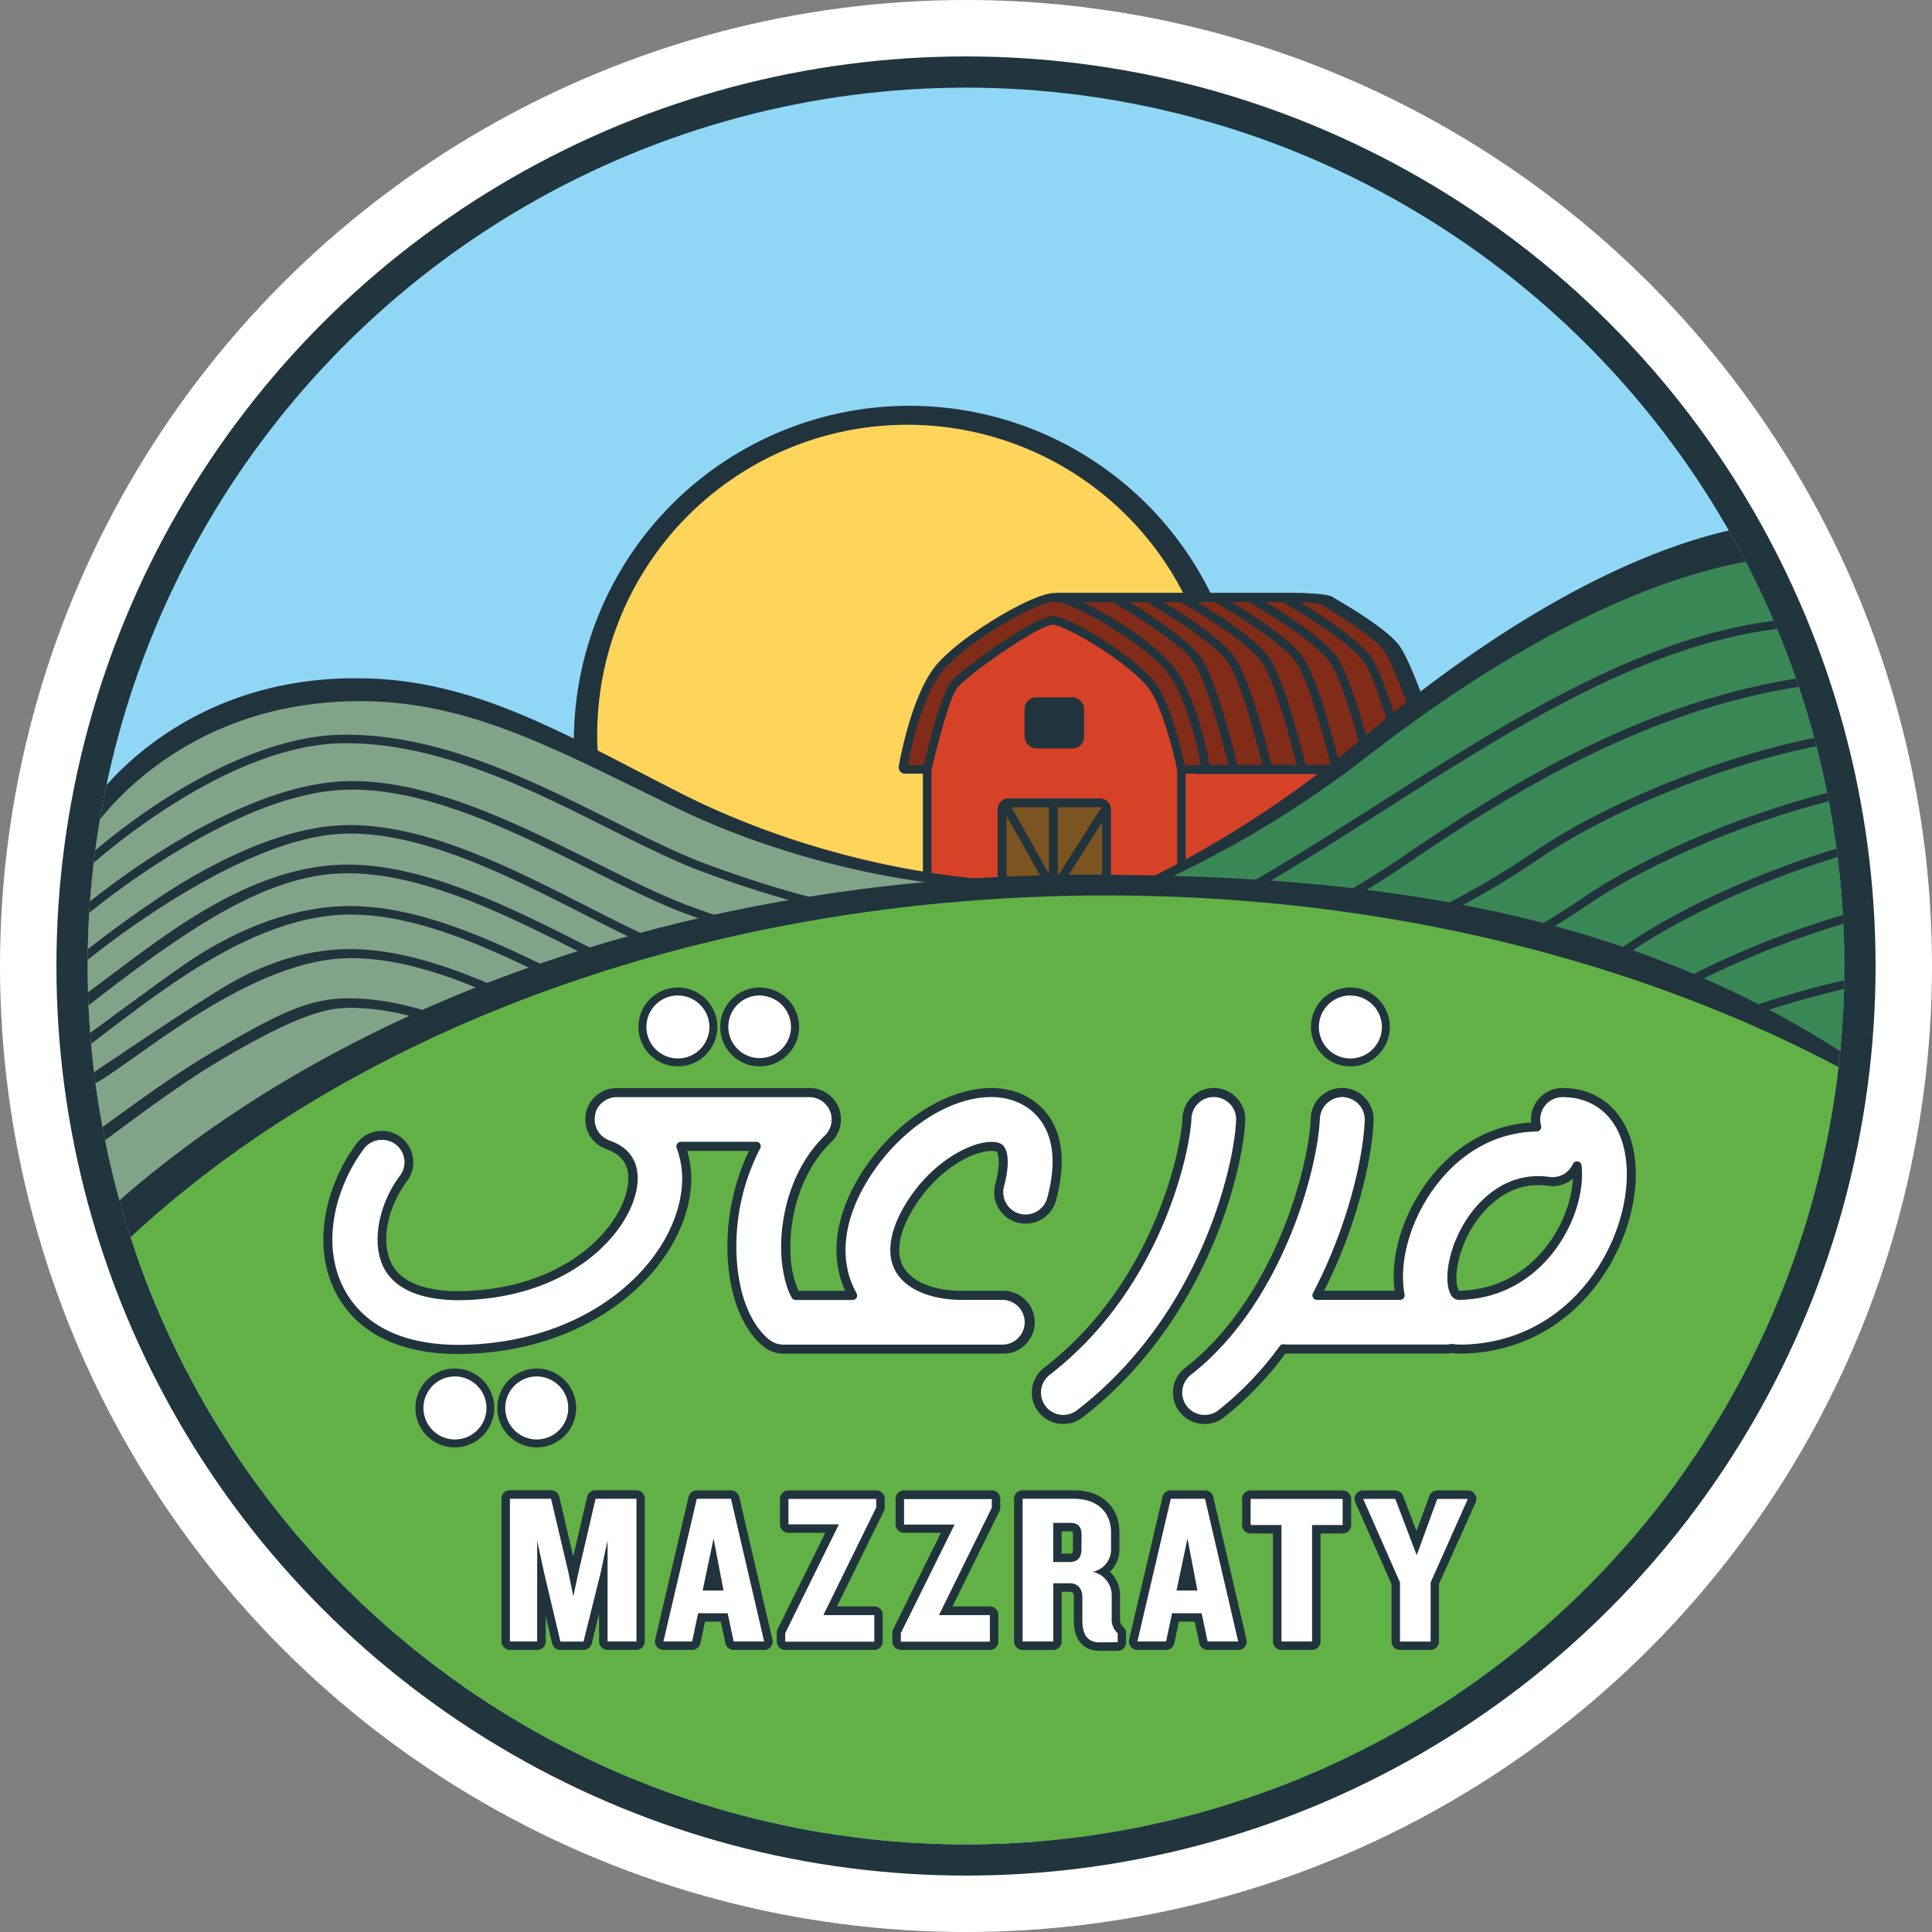 <?xml version="1.0" encoding="UTF-8" standalone="no"?>
<svg xmlns="http://www.w3.org/2000/svg" xmlns:xlink="http://www.w3.org/1999/xlink" viewBox="0 0 555.04 555.04"><rect x="0" y="0" width="555.04" height="555.04" fill="#808080" stroke="none"/><defs><style>.cls-1{fill:none;}.cls-2{fill:#fff;}.cls-3{fill:#21353e;}.cls-4{fill:#90d7f6;}.cls-5{clip-path:url(#clip-path);}.cls-6{fill:#21343d;}.cls-7{fill:#ffd45b;}.cls-8{fill:#d64228;}.cls-9{fill:#802c19;}.cls-10{fill:#7b5421;}.cls-11{fill:#81a489;}.cls-12{fill:#3a8756;}.cls-13{fill:#62b146;}</style><clipPath id="clip-path"><circle class="cls-1" cx="277.52" cy="277.52" r="252.34"/></clipPath></defs><g id="Layer_2" data-name="Layer 2"><g id="Layer_1-2" data-name="Layer 1"><circle class="cls-2" cx="277.52" cy="277.52" r="277.52"/><circle class="cls-3" cx="277.52" cy="277.52" r="261.31"/><circle class="cls-4" cx="277.52" cy="277.52" r="252.34"/><g class="cls-5"><path class="cls-6" d="M269.16,253.19c.48,0,.95,0,1.42,0a140.31,140.31,0,0,1,24.08,2.09c1.52,0,3,0,4.6.08,3.73,0,7.42.17,11.06.46a111.87,111.87,0,0,1,17.84-2.06,110.05,110.05,0,0,1,17.59-7.46c2.36-1.24,4.73-2.37,7.13-3.43A95.13,95.13,0,0,0,357.7,213a96.42,96.42,0,0,0-192.84,0c0,.72,0,1.44,0,2.16q2.88,1.37,5.7,2.84a156.25,156.25,0,0,1,27.49,14.48q5.19,1.83,10.21,4c3.71,1.37,7.36,2.86,10.95,4.52,4.53,1,9,2.3,13.34,3.75A143.58,143.58,0,0,1,249,249.27a138,138,0,0,1,16.92,3.55C267,252.92,268.07,253.06,269.16,253.19Z"/><path class="cls-7" d="M270.36,255l1.42,0a140.28,140.28,0,0,1,24.07,2.09c1.53,0,3.06,0,4.6.08,3.71,0,7.38.19,11,.48a110.11,110.11,0,0,1,17.89-2.08,108.21,108.21,0,0,1,11.36-5.22,89.11,89.11,0,1,0-169.13-39.17c0,2.94.15,5.83.43,8.7a155.3,155.3,0,0,1,27.33,14.43q5.16,1.81,10.17,4,5.56,2,11,4.51c4.52,1,9,2.3,13.33,3.76a140.2,140.2,0,0,1,16.4,4.47,140.84,140.84,0,0,1,16.86,3.53C268.16,254.71,269.26,254.85,270.36,255Z"/><path class="cls-6" d="M301.87,170.44h68.8c2.4,0,10.23-.16,12.26,1.12,1.88,1.18,16.27,9.23,19.55,14.6,4.39,7.18,11.1,27.81,12.37,33.62a1.44,1.44,0,0,1-1.44,1.73h-69"/><polygon class="cls-8" points="268.42 256.55 402.47 256.55 405 254.02 405 221.05 410.89 221.05 410.37 215.09 400.19 186.94 379.11 172.25 302.53 171.67 284.11 180.35 268.7 192.14 259.2 220.55 265.22 220.6 266.75 223.05 266.38 254.45 268.42 256.55"/><polygon class="cls-9" points="266 220.84 259.56 220.84 264.33 202.1 269.22 192.55 281.28 181.69 301.56 171.67 379.97 171.67 399.78 185.75 414.94 219.52 340.83 220.84 339.16 220.84 332.71 198.88 326.51 192.07 303.83 177.63 301.56 177.87 274 196.25 266 220.84"/><path class="cls-6" d="M339.42,257.78H267a1.86,1.86,0,0,1-1.86-1.86V222.27H260a1.82,1.82,0,0,1-1.8-2.14c.64-3.56,4.15-21.77,11.31-29.69,7.81-8.63,27.46-20,33-20h.73c5.53,0,25.18,11.36,33,20,6.44,7.12,9.89,22.26,11.08,28.44a2.86,2.86,0,0,1-2.81,3.39h-3.88v34.28A1.23,1.23,0,0,1,339.42,257.78Zm-71.82-2.45h70.59V221.05a1.23,1.23,0,0,1,1.23-1.22h5.1a.4.4,0,0,0,.4-.49c-.89-4.66-4.29-20.41-10.49-27.26-7.63-8.43-26.72-19.18-31.17-19.18h-.73c-4.45,0-23.54,10.75-31.17,19.18-6.33,7-9.7,23-10.58,27.75h5.6a1.22,1.22,0,0,1,1.22,1.22Zm-7-34.77Z"/><path class="cls-6" d="M409.49,222.37h-65.7v-2.64h65.7C408.36,214,402,194.31,398,187.56c-2.57-4.27-13.43-10.82-17-13l-1.19-.72c-1-.61-4.39-.91-10.26-.88H303.26v-2.64h66.22c5.77,0,10,.18,11.7,1.29.21.14.6.37,1.13.69,6.44,3.88,15.3,9.53,17.91,13.86,4.27,7.09,10.66,27,11.93,32.91a2.69,2.69,0,0,1-.53,2.26A2.74,2.74,0,0,1,409.49,222.37Z"/><path class="cls-6" d="M402.47,257.87H339.42v-2.64h63.05a1.21,1.21,0,0,0,1.21-1.21v-33h2.64v33A3.86,3.86,0,0,1,402.47,257.87Z"/><path class="cls-6" d="M267.57,221.32l-2.39-.54c.51-2.22,5.05-21.74,8.14-25.05,4-4.33,24-18.75,29.16-18.75h0c4.61,0,24.68,12.21,29.93,19.9,4.6,6.73,8.06,23.22,8.2,23.92l-2.39.5c0-.17-3.51-16.72-7.83-23-5-7.39-24.4-18.83-27.91-18.83-3.9,0-23,13.25-27.37,18C273.12,199.53,269.43,213.2,267.57,221.32Z"/><path class="cls-10" d="M317.89,256.55h-30V237.39a6.76,6.76,0,0,1,6.75-6.76h16.49a6.76,6.76,0,0,1,6.75,6.76Z"/><path class="cls-6" d="M317.89,257.83h-30a1.28,1.28,0,0,1-1.28-1.28V232.5a3.15,3.15,0,0,1,3.15-3.14H316a3.15,3.15,0,0,1,3.15,3.14v24.05A1.28,1.28,0,0,1,317.89,257.83Zm-28.71-2.55h27.44V232.5a.6.6,0,0,0-.6-.59H289.77a.59.59,0,0,0-.59.59Z"/><rect class="cls-6" x="301.34" y="230.63" width="2.56" height="25.92"/><rect class="cls-6" x="294.34" y="200.34" width="17.12" height="14.68" rx="3.31"/><path class="cls-6" d="M302.62,257.11h0a1.23,1.23,0,0,1-1-.62l-14-24.85,2.13-1.2,13,23.06,14.08-22.24,2.07,1.31-15.17,24A1.23,1.23,0,0,1,302.62,257.11Z"/><path class="cls-6" d="M353.31,221.33c-.06-.25-6.05-25.55-10.69-31.53-5.18-6.68-23.23-16.94-23.41-17.05l1.22-2.16c.76.43,18.66,10.62,24.15,17.69,5,6.41,10.89,31.42,11.14,32.49Z"/><path class="cls-6" d="M363.1,221.33c-.06-.25-6.05-25.55-10.69-31.53-5.18-6.68-23.23-16.94-23.41-17.05l1.22-2.16c.76.43,18.67,10.62,24.15,17.69,5,6.41,10.89,31.42,11.14,32.49Z"/><path class="cls-6" d="M372.89,221.33c-.06-.25-6.05-25.55-10.69-31.53-5.18-6.68-23.23-16.94-23.41-17.05l1.22-2.16c.76.43,18.67,10.62,24.15,17.69,5,6.41,10.9,31.42,11.14,32.49Z"/><path class="cls-6" d="M382.68,221.33c-.06-.25-6.05-25.55-10.69-31.53-5.18-6.68-23.23-16.94-23.41-17.05l1.22-2.16c.76.43,18.67,10.62,24.15,17.69,5,6.41,10.9,31.42,11.14,32.49Z"/><path class="cls-6" d="M392.47,221.33c-.06-.25-6.05-25.55-10.69-31.53-5.18-6.68-23.23-16.94-23.41-17.05l1.22-2.16c.76.43,18.67,10.62,24.15,17.69,5,6.41,10.9,31.42,11.15,32.49Z"/><path class="cls-6" d="M402.26,221.33c-.06-.25-6.05-25.55-10.69-31.53-5.18-6.68-23.23-16.94-23.41-17.05l1.22-2.16c.76.43,18.67,10.62,24.15,17.69,5,6.41,10.9,31.42,11.15,32.49Z"/><path class="cls-6" d="M200.35,294.93c1.2-.75,2.44-1.43,3.67-2.14a108.78,108.78,0,0,1,27.58-13.46,109.52,109.52,0,0,1,29.65-10.53c1.18-.49,2.37-1,3.56-1.41a108.55,108.55,0,0,1,38.5-9.67A107.93,107.93,0,0,1,318,253c-51.64,3.55-96.71-12-122.43-25.12-33.5-17-58.54-32.32-90.86-33-54.82-1.25-79.1,37-79.1,37l-3.89,26.3S19.3,276,20.61,276.34l-.18,5c1.47.15.17,6.84.56,6.9,1.12.16-.6,2.47,1.86,10.63.42,1.39,2,13,2.33,13.06,1.17.29,6.75,37.08,6.81,37.12,4.1,2.41,58.57-43.07,62.49-40.29l23.37,9.68,19.23,26,47.43-41.9A109.08,109.08,0,0,1,200.35,294.93Z"/><path class="cls-11" d="M99.31,302.49c1.46,1.09,2.91,2.22,4.34,3.36.27.21.54.42.8.64q2.14,1.72,4.24,3.52l.64.55q2.19,1.89,4.34,3.85c1.14,1,2.24,2.12,3.33,3.2l.85.87c.91.93,1.8,1.87,2.68,2.82.17.18.34.36.5.55,1,1.15,2.07,2.33,3.06,3.52l.46.56c.88,1.07,1.74,2.16,2.58,3.26l.42.55q2.92,3.87,5.52,7.94l.2.33c1.34,2.11,2.6,4.28,3.81,6.47,1-1,2.06-2,3.13-3a116.33,116.33,0,0,1,11.54-10.85c2.33-2.6,4.78-5.12,7.39-7.55A109.7,109.7,0,0,1,200.33,295c1.21-.76,2.45-1.45,3.69-2.16a108.78,108.78,0,0,1,27.58-13.46,109.52,109.52,0,0,1,29.65-10.53c1.18-.49,2.37-1,3.56-1.41a108.82,108.82,0,0,1,38.42-9.67q3.25-1.31,6.57-2.39c-48.14,2.57-90.15-11.11-114.78-22.94-33.88-16.27-59.25-31-91.58-31-54.83,0-78.25,38.81-78.25,38.81l-1,8.44-2.33,18-.16,4.88c1.07.28,2.36,35.31,3.43,35.61L25,272.38c-3,5.53-3.45,34.46-1.55,34.74.27,0,4.41,32.95,4.68,33,1.81.27,3.63,9.86,5.39,10.28.26.07,8.32-4.35,8.58-4.29,3.69.92,53.51-46.38,56.59-44.1Z"/><path class="cls-6" d="M201.44,250.29a326.22,326.22,0,0,0,64,16.82q2.16-1,4.33-1.83A323.06,323.06,0,0,1,202.3,248c-7.91-3-16.85-7.44-26.32-12.19-23.6-11.83-50.36-25.23-78-24.72-18.64.36-37.95,10.32-50.87,18.61A188,188,0,0,0,23.4,247.75l1.67,1.79c.38-.35,38.34-35.34,73-36,27-.48,53.46,12.76,76.81,24.46C184.41,242.78,193.41,247.29,201.44,250.29Z"/><path class="cls-6" d="M197.25,262.58a286.89,286.89,0,0,0,43.9,12.29c1.39-.57,2.8-1.11,4.21-1.63a283.88,283.88,0,0,1-47.26-12.95c-8.1-3-17.34-7.62-27.13-12.51-23.09-11.54-49.26-24.61-73.1-23.28-17.65,1-37.18,11-50.46,19.28a227.69,227.69,0,0,0-24.79,17.8l1.59,1.86c.41-.35,40.92-34.66,73.79-36.49,23.21-1.3,49.06,11.62,71.88,23C179.72,254.89,189,259.53,197.25,262.58Z"/><path class="cls-6" d="M198.27,276.67c7.43,2.54,15.07,4.76,22.68,6.74,1.23-.54,2.47-1.07,3.72-1.57-8.56-2.16-17.22-4.62-25.61-7.49-9.06-3.09-19.47-8.4-30.49-14-22.08-11.25-47.1-24-69.86-23.28-17.69.56-36.92,10.51-49.93,18.76a340.47,340.47,0,0,0-28.17,20.52c1.12.13,2.23.26,3.34.42,9.91-8.13,47.3-36.38,74.84-37.25,22.13-.72,46.86,11.9,68.67,23C178.56,268.18,189.05,273.52,198.27,276.67Z"/><path class="cls-6" d="M198.27,288.05c2.88,1,5.79,1.9,8.72,2.8.93-.59,1.86-1.16,2.8-1.71-3.6-1.08-7.2-2.2-10.73-3.41-9.08-3.1-19.51-8.38-30.55-14-22-11.15-47.08-23.78-69.79-23.33-23.32.47-44.62,15.31-59.43,26.2L21,288.28c1,.21,1.92,1.55,2.87,1.78,29-22.67,52.15-38.71,74.91-39.17,22.13-.45,46.84,12,68.63,23.07C178.53,279.58,189,284.89,198.27,288.05Z"/><path class="cls-6" d="M193.26,298q1.55-.72,3.12-1.41c-8.41-3.16-17.86-8-27.81-13-22.08-11.24-47.1-24-69.86-23.27-16.73.53-32.81,7.91-45.33,16.47-7.28,5-30.53,22.2-30.53,22.2,1.06.32,2.11.65,3.15,1,17.74-13.31,45.16-36.25,72.79-37.22,22.11-.78,46.85,11.89,68.67,23C176.6,290.35,185.31,294.78,193.26,298Z"/><path class="cls-6" d="M180.66,304.94q1.22-.78,2.46-1.53c-4.68-2.24-9.55-4.71-14.55-7.26-22.08-11.25-47.1-24.18-69.86-23.46-11.35.36-22.59,4.06-32.77,9.94-10.74,6.19-42.26,27.66-42.26,27.66q1.5.63,3,1.29c10-4.74,43.18-35.05,72.11-36.26,22.11-.92,46.85,11.9,68.67,23C172,300.63,176.39,302.87,180.66,304.94Z"/><path class="cls-6" d="M175.75,318.82c.75-.62,1.5-1.23,2.26-1.83l-4.81-2.62c-23.43-12.78-50-28.16-74.29-27.55-10.81.27-19.62,4.74-37.43,15.16-18.77,11-39.21,27.86-43,29.19,1,.59,2.07,1.61,3.1,2.23C25,332.3,45.66,314.89,64.29,304c16.56-9.69,27-14.15,34.68-14.43,23.6-.85,49.86,14.62,73,27.24Z"/><path class="cls-6" d="M155.16,327c-14.75-7.21-30.28-13.81-45.24-15.9h0q1.72,1.5,3.42,3.05c13.24,2.49,26.92,8.33,40,14.71C154,328.2,154.55,327.58,155.16,327Z"/><path class="cls-6" d="M535.38,277.17a193.84,193.84,0,0,1-1.9-19.58,118.12,118.12,0,0,1,.26-13.47,181.52,181.52,0,0,1-4-22,162,162,0,0,1-9.91-33.05,140,140,0,0,1-17.77-37.77c-21.39,3.87-59.1,17.34-111.16,61.16a303,303,0,0,1-63.63,41.29,177,177,0,0,1,19-.29,231.21,231.21,0,0,1,27.12,1.68,224.92,224.92,0,0,1,48.63,6.06c1.28.21,2.56.44,3.83.66a218.78,218.78,0,0,1,42.41,11.38,226.09,226.09,0,0,1,46.14,20.36l.55.43c1.31.7,2.62,1.39,3.91,2.14l2.33,1.8c.62.35,1.25.68,1.87,1l1.75,1.35c1.15-.82,4.89-1.64,8.54-2.34A112.16,112.16,0,0,1,535.38,277.17Z"/><path class="cls-12" d="M535.38,277.14a193.25,193.25,0,0,1-1.9-19.55,117.1,117.1,0,0,1,.27-13.54,180.56,180.56,0,0,1-4-22,161.81,161.81,0,0,1-9.91-33,135.29,135.29,0,0,1-14.55-28.31c-21.72,3.27-59.54,15.52-112.37,56.48a302.79,302.79,0,0,1-59.68,36.21c4.31-.14,8.67-.15,13.07,0a231.21,231.21,0,0,1,27.12,1.68,224.92,224.92,0,0,1,48.63,6.06c1.28.21,2.56.44,3.83.66a218.78,218.78,0,0,1,42.41,11.38,226.09,226.09,0,0,1,46.14,20.36l.55.43c1.31.7,2.62,1.39,3.91,2.14l2.33,1.8c.62.35,1.25.68,1.87,1l9.13,7.06c.33-2,.73-3.9,1.17-5.83A113.68,113.68,0,0,1,535.38,277.14Z"/><path class="cls-6" d="M513.08,177.92c-40.32,4-79.37,28.92-117.21,53.07-12.84,8.2-25,15.94-37.09,22.86,1.45.08,2.9.17,4.35.28,11.13-6.48,22.3-13.57,34.06-21.08,37.92-24.2,77.07-49.18,117.19-52.79C513.94,179.48,513.51,178.7,513.08,177.92Z"/><path class="cls-6" d="M391.75,256.15c4-2.36,7.94-4.87,11.93-7.61,31.86-21.85,70.45-45.06,115.11-51.55l-.35-2.42c-45.16,6.55-84.05,29.94-116.14,52-5,3.4-9.9,6.45-14.79,9.28C388.92,255.91,390.34,256,391.75,256.15Z"/><path class="cls-6" d="M419.27,260.55a248.43,248.43,0,0,0,22.85-13.81c20.59-14.13,55.05-27.9,81.92-32.76l-.44-2.41c-27.17,4.91-62,18.85-82.86,33.15a249.13,249.13,0,0,1-25.18,15C416.8,260,418,260.27,419.27,260.55Z"/><path class="cls-6" d="M530.34,226.49c-26,5.81-56.93,18.62-76.08,31.75-3.69,2.53-7.42,4.87-11.15,7.12l3.32.84c3.08-1.9,6.16-3.85,9.22-5.94,18.88-12.95,49.39-25.58,75.05-31.34C530.57,228.11,530.46,227.3,530.34,226.49Z"/><path class="cls-6" d="M533.74,244.13c-.17-.68-.33-1.36-.49-2-23.54,6.53-49.24,17.74-65.94,29.2-.5.34-1,.66-1.52,1,1,.34,1.92.67,2.88,1l0,0c16.47-11.3,41.79-22.35,65-28.81Z"/><path class="cls-6" d="M533.71,261.64a264.88,264.88,0,0,0-47.18,18.18l3,1.24a263.41,263.41,0,0,1,44.4-16.94C533.82,263.29,533.76,262.47,533.71,261.64Z"/><path class="cls-6" d="M534.79,280.53a269.09,269.09,0,0,0-29.61,8c1,.53,2,1,3,1.58a261.81,261.81,0,0,1,26.23-7C534.54,282.25,534.66,281.39,534.79,280.53Z"/><path class="cls-6" d="M112.51,310.85a142.7,142.7,0,0,0-13.12,11.79c-7,7.4-13.1,18.75-19.52,30.77C71.6,368.88,62.66,385.5,50,398c.46.72.9,1.45,1.35,2.18,13.42-13,22.73-30.34,30.84-45.51,6.33-11.86,12.32-23.06,19.11-30.21a142.7,142.7,0,0,1,12.79-11.5Z"/><path class="cls-6" d="M124.13,326.81a92.65,92.65,0,0,0-10.72,9.45c-7,7.41-13.1,18.76-19.53,30.78-9.13,17.09-19.09,35.6-34,48.33.39.76.78,1.51,1.16,2.27,15.79-13.31,26.2-32.64,35.14-49.38,6.34-11.85,12.32-23.05,19.12-30.2a91.2,91.2,0,0,1,10.39-9.17Z"/><path class="cls-6" d="M135.48,342.45a79.21,79.21,0,0,0-8.06,7.44c-7,7.4-13.1,18.75-19.52,30.77-9.66,18.07-20.25,37.68-36.63,50.41.48.68,1,1.37,1.43,2.06,17.12-13.32,28.12-33.69,37.5-51.24,6.33-11.86,12.32-23.06,19.11-30.21a76.19,76.19,0,0,1,7.79-7.19Z"/><path class="cls-6" d="M146.06,359a36.17,36.17,0,0,0-3.76,3.61l-.86.91c-7,7.4-13.11,18.75-19.53,30.77-10.13,19-21.3,39.64-39.12,52.26l1.7,1.87c18.4-13.23,29.94-34.61,39.72-52.9,6.34-11.86,12.32-23.06,19.11-30.21l.87-.92a35,35,0,0,1,3.55-3.41Z"/><path class="cls-6" d="M97.67,462.59c19-13.44,31-35.82,41.16-54.88,6.45-12.12,12.54-23.57,19.35-30.73l-1.89-1.79c-7,7.42-13.22,19-19.76,31.29C126,426.26,114.44,447.92,96,460.72,96.55,461.34,97.1,462,97.67,462.59Z"/><path class="cls-6" d="M113,475.3c18.29-13.44,29.93-35,39.83-53.51,5.58-10.43,10.85-20.28,16.54-27.32l-2-1.64c-5.84,7.24-11.17,17.19-16.81,27.73-10.32,19.29-21.67,40.34-39.59,53.14Z"/><path class="cls-6" d="M129.46,487.39C145.54,474.67,155.7,455.58,165,438c5.21-9.86,10.13-19.16,15.6-26.17l-2-1.61c-5.61,7.2-10.59,16.6-15.85,26.56-9.33,17.62-19.53,36.8-35.76,49.22Z"/><path class="cls-6" d="M146.24,498.62c14.6-12.75,24.27-30.8,33.13-47.51,4.7-8.85,9.13-17.22,13.92-23.9l-2.12-1.52c-4.89,6.83-9.36,15.27-14.1,24.2-8.91,16.79-18.64,35-33.41,47.48l.1.08C144.59,497.83,145.41,498.23,146.24,498.62Z"/><path class="cls-6" d="M163.87,507.85l.51.39c12.92-12.91,22-29.78,29.9-44.6,4.18-7.82,8.13-15.21,12.26-21.4l-2.17-1.44c-4.19,6.29-8.17,13.73-12.39,21.62-8.25,15.43-17.17,32-29.8,44.48C162.74,507.22,163.31,507.52,163.87,507.85Z"/><path class="cls-6" d="M183.11,516.84c9.58-11.29,16.74-24.8,23.43-37.52,4.7-8.95,9.14-17.4,14-24.17l-2.12-1.52c-5,6.92-9.46,15.45-14.21,24.48-6.77,12.88-14,26.58-23.83,37.85h0C181.32,516.24,182.21,516.55,183.11,516.84Z"/><path class="cls-6" d="M202.33,524.05c6.89-9.49,12.46-20,17.73-30,5-9.42,9.64-18.32,14.93-25.29l-2.08-1.57c-5.41,7.13-10.15,16.12-15.16,25.64-5.3,10.08-10.92,20.66-17.89,30.15Z"/><path class="cls-6" d="M221.39,528.69A316.72,316.72,0,0,0,237.15,501c5.23-10.09,9.76-18.8,13.76-22.31l-1.71-2c-4.38,3.83-8.79,12.32-14.37,23.07a319.1,319.1,0,0,1-16.09,28.34Z"/><path class="cls-6" d="M241.5,533.39c2.8-4.94,5.46-9.92,8-14.8,6.27-11.91,12.19-23.16,19-30.35l-1.88-1.8c-7.09,7.46-13.09,18.86-19.44,30.94-2.67,5.09-5.45,10.29-8.39,15.43Z"/><path class="cls-6" d="M262.47,535.74c1.45-2.62,2.87-5.22,4.23-7.75,6.67-12.37,13-24.07,19.74-31.19l-1.89-1.8c-7,7.38-13.39,19.22-20.15,31.76-1.52,2.82-3.1,5.73-4.73,8.65C260.61,535.51,261.54,535.63,262.47,535.74Z"/><path class="cls-6" d="M284.39,535.16c7-13,13.73-25.15,20.91-31.93l-1.79-1.89c-7.83,7.4-14.61,19.95-22.44,34.5C282.17,535.6,283.28,535.38,284.39,535.16Z"/><path class="cls-6" d="M307.76,532.23c5.51-10.07,10.73-18.45,16.39-23.62l-1.76-1.92c-6.21,5.67-11.79,14.83-17.71,25.76C305.7,532.37,306.73,532.29,307.76,532.23Z"/><path class="cls-6" d="M330.37,529c4.18-7.12,8.29-13,12.66-17L341.27,510c-5,4.54-9.55,11.34-14.21,19.48C328.16,529.33,329.26,529.14,330.37,529Z"/><path class="cls-6" d="M528.76,334.82a101.57,101.57,0,0,1,3.64-30.39c-64.49-42.7-136.82-53.13-219.87-53.13C196.81,251.3,94,289.83,29.2,349.46a134.21,134.21,0,0,1,26.74,37.28,133.68,133.68,0,0,1,24.12,33.12q4.43,4.38,8.35,9.06a131.71,131.71,0,0,1,22.08,24.26,232.3,232.3,0,0,1,20,13.83c2.59,2,5.06,4.07,7.44,6.2a224.71,224.71,0,0,1,28.2,16.93q2.23,1,4.44,2,9.6,3.69,18.74,8.27a215,215,0,0,1,21.74,8.28,209.5,209.5,0,0,1,34.4,10q8.49,1.67,16.72,4c3.36.62,6.68,1.36,10,2.15a207.37,207.37,0,0,1,31.16,5.65,209.39,209.39,0,0,1,26.42,2.63c2.55-.83,5.14-1.62,7.77-2.34a156.61,156.61,0,0,1,19.7-7.14,144.25,144.25,0,0,1,25.22-12.17A141.62,141.62,0,0,1,410.66,496a135.72,135.72,0,0,1,10.59-9.15A140.64,140.64,0,0,1,434.84,476q3.66-3.3,7.66-6.43a139,139,0,0,1,18.76-14.28Q472.63,431,496,412.55a108.41,108.41,0,0,1,10.33-21.29A108.3,108.3,0,0,1,517.5,370c1-3.21,2.23-6.36,3.56-9.49A100.61,100.61,0,0,1,528.76,334.82Z"/><path class="cls-13" d="M527.67,337.49a152.49,152.49,0,0,1,5.57-28.23c-59.48-32.58-134.21-52-215.44-52-115.15,0-217.37,39-281.43,99.24,3.18,5.1,1.89,17.08,4.63,22.4,9.38,11,11.89,24.37,18.88,36.49.41.66.76,1.61,1.16,2.27,6.72,7.49,6.09,7.44,11.66,15.49.47.3,9.62,13.11,10.09,13.42,11.49,9.72,19,16.29,28.15,27.15,8.53,5.54,14.64,10.76,23.18,16.3,9.09,3.43,19.24,12.61,28.06,16.9,3.66,2.38,14.57,6.68,18.24,9.06,14.47,4.12,27.16,6.56,41,12.73,13.91,2.53,27.75,2.75,41.08,7,19.35,2,44.18-8.35,62.47-3.07,6.41-2.39,13-1.37,19.75-3.26l2.19-.74q6.64-2.89,13.4-5.36a215,215,0,0,1,34.24-19.89,218.92,218.92,0,0,1,21.84-11.92q4.29-3.72,8.87-7.31a211.88,211.88,0,0,1,21.33-16.94c3.15-2.66,6.39-5.18,9.68-7.64a187.29,187.29,0,0,1,25-27.08A173.08,173.08,0,0,1,504,401.27a167.64,167.64,0,0,1,11.69-22.16c1.33-3.43,2.79-6.79,4.34-10.11A152.45,152.45,0,0,1,527.67,337.49Z"/></g><path class="cls-6" d="M174.55,471.58v-29l-2,9.29-4.92,19.74H161l-4.68-19.74-2-9.29v29H146.5v-41h11.81l4.92,20.85,1.48,7.19,1.54-7.19,4.85-20.85h11.75v41Z"/><path class="cls-6" d="M182.85,474h-8.3a2.44,2.44,0,0,1-2.44-2.44v-8L170,472.17A2.44,2.44,0,0,1,167.6,474H161a2.44,2.44,0,0,1-2.37-1.88l-1.84-7.74v7.18a2.44,2.44,0,0,1-2.43,2.44H146.5a2.44,2.44,0,0,1-2.43-2.44v-41a2.44,2.44,0,0,1,2.43-2.44h11.81a2.44,2.44,0,0,1,2.37,1.88l4,17.16,4-17.15a2.45,2.45,0,0,1,2.37-1.89h11.75a2.44,2.44,0,0,1,2.44,2.44v41A2.44,2.44,0,0,1,182.85,474ZM177,469.14h3.42V433.06H173l-4.42,19-1.53,7.15a2.43,2.43,0,0,1-2.38,1.93h0a2.44,2.44,0,0,1-2.38-2L160.85,452l-4.47-18.93h-7.44v36.08h3V442.55a2.44,2.44,0,0,1,4.82-.5l2,9.28L163,469.14h2.74l4.46-17.86,2-9.25a2.44,2.44,0,0,1,4.82.52Z"/><path class="cls-6" d="M210.77,471.58l-1.72-8.12h-8.49l-1.72,8.12H190.6l9.59-41H210l9.53,41ZM205,442l-3.14,14.94h6Z"/><path class="cls-6" d="M219.56,474h-8.79a2.44,2.44,0,0,1-2.38-1.94l-1.32-6.18h-4.53l-1.32,6.18a2.43,2.43,0,0,1-2.38,1.94H190.6a2.44,2.44,0,0,1-2.37-3l9.59-40.95a2.44,2.44,0,0,1,2.37-1.89H210a2.45,2.45,0,0,1,2.38,1.89l9.53,41a2.45,2.45,0,0,1-2.38,3Zm-6.81-4.88h3.75l-8.4-36.08h-6l-8.46,36.08h3.2l1.31-6.18a2.44,2.44,0,0,1,2.38-1.94h8.49a2.44,2.44,0,0,1,2.38,1.94Zm-4.87-9.76h-6a2.43,2.43,0,0,1-2.38-2.94l3.13-14.94a2.45,2.45,0,0,1,2.39-1.94h0a2.44,2.44,0,0,1,2.37,2l2.89,14.94a2.44,2.44,0,0,1-2.39,2.9Zm-3-4.87h.07l0-.18Z"/><path class="cls-6" d="M236.54,464h14.64v7.63H225.59v-2.46L241,437.94H226.51v-7.32h25.22v2.46Z"/><path class="cls-6" d="M251.18,474H225.59a2.44,2.44,0,0,1-2.43-2.44v-2.46a2.35,2.35,0,0,1,.25-1.08l13.69-27.66H226.51a2.43,2.43,0,0,1-2.43-2.44v-7.32a2.44,2.44,0,0,1,2.43-2.44h25.22a2.45,2.45,0,0,1,2.44,2.44v2.46a2.55,2.55,0,0,1-.25,1.08l-13.47,27.36h10.73a2.43,2.43,0,0,1,2.43,2.43v7.63A2.44,2.44,0,0,1,251.18,474Zm-22.88-4.88h20.44v-2.75h-12.2a2.44,2.44,0,0,1-2.19-3.51L249,433.06H229v2.44H241a2.43,2.43,0,0,1,2.18,3.52Z"/><path class="cls-6" d="M269.75,464h14.63v7.63H258.8v-2.46l15.44-31.18H259.72v-7.32h25.22v2.46Z"/><path class="cls-6" d="M284.38,474H258.8a2.44,2.44,0,0,1-2.44-2.44v-2.46a2.36,2.36,0,0,1,.26-1.08l13.69-27.66H259.72a2.43,2.43,0,0,1-2.43-2.44v-7.32a2.44,2.44,0,0,1,2.43-2.44h25.22a2.44,2.44,0,0,1,2.43,2.44v2.46a2.41,2.41,0,0,1-.25,1.08l-13.46,27.36h10.72a2.43,2.43,0,0,1,2.44,2.43v7.63A2.44,2.44,0,0,1,284.38,474Zm-22.87-4.88H282v-2.75h-12.2a2.44,2.44,0,0,1-2.19-3.51l14.67-29.82H262.16v2.44h12.08a2.43,2.43,0,0,1,2.18,3.52Z"/><path class="cls-6" d="M315.87,471.83c-3.57,0-4.92-2.47-4.92-6.28v-6.7c0-2.15-1.11-4-3.63-4h-4.73v16.73h-8.8v-41h14.76c6.64,0,10.64,3.81,10.64,9.72v4.43a6.52,6.52,0,0,1-5.29,6.82,6.9,6.9,0,0,1,5.48,6.77v6.7a5.17,5.17,0,0,0,1.72,4.18v2.59Zm-5.16-31c0-2-.87-3.32-3.14-3.32h-5v11.25h4.61c2.28,0,3.51-1.17,3.51-3.63Z"/><path class="cls-6" d="M321.1,474.26h-5.23c-2.21,0-7.36-.85-7.36-8.71v-6.7c0-1.56-.74-1.56-1.19-1.56H305v14.29a2.45,2.45,0,0,1-2.44,2.44h-8.8a2.44,2.44,0,0,1-2.43-2.44v-41a2.44,2.44,0,0,1,2.43-2.44h14.76c7.95,0,13.08,4.78,13.08,12.16v4.43a9.1,9.1,0,0,1-2.7,6.8,9.43,9.43,0,0,1,2.88,6.79v6.7a2.77,2.77,0,0,0,.91,2.36,2.44,2.44,0,0,1,.82,1.82v2.59A2.44,2.44,0,0,1,321.1,474.26Zm-18.51-21.85h4.73c3.63,0,6.07,2.59,6.07,6.44v6.7c0,3.84,1.43,3.84,2.48,3.84h2.19a8.07,8.07,0,0,1-1.12-4.33v-6.7a4.43,4.43,0,0,0-3.59-4.39,2.44,2.44,0,0,1-.07-4.73,4.12,4.12,0,0,0,3.48-4.47v-4.43c0-4.63-3-7.28-8.21-7.28H296.23v36.08h3.92V454.85A2.44,2.44,0,0,1,302.59,452.41Zm4.61-1.21h-4.61a2.44,2.44,0,0,1-2.44-2.44V437.51a2.44,2.44,0,0,1,2.44-2.44h5c3.44,0,5.57,2.21,5.57,5.76v4.3C313.14,448.88,310.87,451.2,307.2,451.2ZM305,446.33h2.17c.84,0,1.07,0,1.07-1.2v-4.3a1.7,1.7,0,0,0-.13-.83,2.49,2.49,0,0,0-.57-.05H305Z"/><path class="cls-6" d="M346.93,471.58l-1.72-8.12h-8.49L335,471.58h-8.24l9.59-41h9.84l9.53,41ZM341.15,442,338,456.94h6Z"/><path class="cls-6" d="M355.72,474h-8.79a2.45,2.45,0,0,1-2.39-1.94l-1.31-6.18h-4.54l-1.31,6.18A2.44,2.44,0,0,1,335,474h-8.24a2.46,2.46,0,0,1-2.38-3l9.6-40.95a2.44,2.44,0,0,1,2.37-1.89h9.84a2.44,2.44,0,0,1,2.37,1.89l9.54,41a2.46,2.46,0,0,1-.47,2.06A2.43,2.43,0,0,1,355.72,474Zm-6.82-4.88h3.75l-8.4-36.08h-6l-8.45,36.08H333l1.31-6.18a2.45,2.45,0,0,1,2.39-1.94h8.49a2.44,2.44,0,0,1,2.38,1.94ZM344,459.38h-6a2.43,2.43,0,0,1-1.89-.9,2.46,2.46,0,0,1-.5-2l3.14-14.94a2.45,2.45,0,0,1,2.39-1.94h0a2.44,2.44,0,0,1,2.37,2l2.89,14.94a2.43,2.43,0,0,1-.51,2A2.47,2.47,0,0,1,344,459.38Zm-3-4.87h.07l0-.18Z"/><path class="cls-6" d="M376.94,438.12v33.46h-8.79V438.12h-8.86v-7.5h26.44v7.5Z"/><path class="cls-6" d="M376.94,474h-8.79a2.44,2.44,0,0,1-2.44-2.44v-31h-6.42a2.44,2.44,0,0,1-2.44-2.44v-7.5a2.44,2.44,0,0,1,2.44-2.44h26.44a2.44,2.44,0,0,1,2.44,2.44v7.5a2.44,2.44,0,0,1-2.44,2.44h-6.35v31A2.45,2.45,0,0,1,376.94,474Zm-6.36-4.88h3.92v-31a2.43,2.43,0,0,1,2.44-2.43h6.36v-2.63H361.73v2.63h6.42a2.43,2.43,0,0,1,2.43,2.43Z"/><path class="cls-6" d="M411,454.61v17h-8.8v-17l-10.57-24h9.22L407,446.8l5.91-16.18h8.79Z"/><path class="cls-6" d="M411,474h-8.8a2.44,2.44,0,0,1-2.43-2.44V455.12L389.35,431.6a2.41,2.41,0,0,1,.18-2.31,2.45,2.45,0,0,1,2.05-1.11h9.22a2.46,2.46,0,0,1,2.28,1.57l3.87,10.1,3.68-10.06a2.43,2.43,0,0,1,2.29-1.61h8.79a2.45,2.45,0,0,1,2.22,3.44l-10.55,23.51v16.45A2.44,2.44,0,0,1,411,474Zm-6.36-4.88h3.92V454.61a2.42,2.42,0,0,1,.21-1l9.22-20.55h-3.32l-5.32,14.57a2.43,2.43,0,0,1-2.27,1.6h0a2.43,2.43,0,0,1-2.27-1.56l-5.61-14.61h-3.82l9.07,20.56a2.41,2.41,0,0,1,.21,1Z"/><path class="cls-2" d="M174.55,471.58v-29l-2,9.29-4.92,19.74H161l-4.68-19.74-2-9.29v29H146.5v-41h11.81l4.92,20.85,1.48,7.19,1.54-7.19,4.85-20.85h11.75v41Z"/><path class="cls-2" d="M210.77,471.58l-1.72-8.12h-8.49l-1.72,8.12H190.6l9.59-41H210l9.53,41ZM205,442l-3.14,14.94h6Z"/><path class="cls-2" d="M236.54,464h14.64v7.63H225.59v-2.46L241,437.94H226.51v-7.32h25.22v2.46Z"/><path class="cls-2" d="M269.75,464h14.63v7.63H258.8v-2.46l15.44-31.18H259.72v-7.32h25.22v2.46Z"/><path class="cls-2" d="M315.87,471.83c-3.57,0-4.92-2.47-4.92-6.28v-6.7c0-2.15-1.11-4-3.63-4h-4.73v16.73h-8.8v-41h14.76c6.64,0,10.64,3.81,10.64,9.72v4.43a6.52,6.52,0,0,1-5.29,6.82,6.9,6.9,0,0,1,5.48,6.77v6.7a5.17,5.17,0,0,0,1.72,4.18v2.59Zm-5.16-31c0-2-.87-3.32-3.14-3.32h-5v11.25h4.61c2.28,0,3.51-1.17,3.51-3.63Z"/><path class="cls-2" d="M346.93,471.58l-1.72-8.12h-8.49L335,471.58h-8.24l9.59-41h9.84l9.53,41ZM341.15,442,338,456.94h6Z"/><path class="cls-2" d="M376.94,438.12v33.46h-8.79V438.12h-8.86v-7.5h26.44v7.5Z"/><path class="cls-2" d="M411,454.61v17h-8.8v-17l-10.57-24h9.22L407,446.8l5.91-16.18h8.79Z"/><path class="cls-2" d="M218.24,305.22A10.19,10.19,0,1,1,228.43,295,10.2,10.2,0,0,1,218.24,305.22Z"/><path class="cls-6" d="M218.24,306.36A11.33,11.33,0,1,1,229.57,295,11.34,11.34,0,0,1,218.24,306.36Zm0-20.38a9,9,0,1,0,9,9A9.06,9.06,0,0,0,218.24,286Z"/><path class="cls-2" d="M194.74,305.22A10.19,10.19,0,1,1,204.94,295,10.2,10.2,0,0,1,194.74,305.22Z"/><path class="cls-6" d="M194.74,306.36A11.33,11.33,0,1,1,206.08,295,11.34,11.34,0,0,1,194.74,306.36Zm0-20.38a9.05,9.05,0,1,0,9.06,9A9.06,9.06,0,0,0,194.74,286Z"/><path class="cls-2" d="M154.19,414.68a10.19,10.19,0,1,1,10.2-10.19A10.2,10.2,0,0,1,154.19,414.68Z"/><path class="cls-6" d="M154.19,415.82a11.33,11.33,0,1,1,11.34-11.33A11.34,11.34,0,0,1,154.19,415.82Zm0-20.38a9.05,9.05,0,1,0,9.06,9.05A9.06,9.06,0,0,0,154.19,395.44Z"/><path class="cls-2" d="M130.7,414.68a10.19,10.19,0,1,1,10.19-10.19A10.2,10.2,0,0,1,130.7,414.68Z"/><path class="cls-6" d="M130.7,415.82A11.33,11.33,0,1,1,142,404.49,11.34,11.34,0,0,1,130.7,415.82Zm0-20.38a9.05,9.05,0,1,0,9.05,9.05A9.06,9.06,0,0,0,130.7,395.44Z"/><path class="cls-2" d="M387.94,305.22A10.19,10.19,0,1,1,398.14,295,10.2,10.2,0,0,1,387.94,305.22Z"/><path class="cls-6" d="M387.94,306.36A11.33,11.33,0,1,1,399.28,295,11.34,11.34,0,0,1,387.94,306.36Zm0-20.38a9.05,9.05,0,1,0,9.06,9A9.06,9.06,0,0,0,387.94,286Z"/><path class="cls-2" d="M346.08,407.79A7.73,7.73,0,0,1,341.31,394c26-20.31,36-58.41,36.57-72.68a7.93,7.93,0,0,1,7.78-7.43,7.78,7.78,0,0,1,7.65,8c-.46,11.76-5.29,31.68-15,50.22h23.9c-1.72-9.36,1.33-21,8.14-30.76,7.79-11.18,18.83-17.42,31.13-17.62a7.74,7.74,0,0,1,7.34-9.88c11.91,0,19.6,8.95,19.85,22.81.37,20.85-16.25,50.15-48.46,50.9h-.48a19,19,0,0,1-2.64-.19,7.78,7.78,0,0,1-1.61.18H369.81a7.47,7.47,0,0,1-1.13-.09,94.63,94.63,0,0,1-17.85,18.68A7.68,7.68,0,0,1,346.08,407.79Zm95.79-68.6c-9.74,0-16,6.9-18.88,11-5.46,7.82-7.05,17.38-5.07,21.07.28.54.53.86,1.56.86,22.22-.53,33.95-21.14,33.71-35.19,0-.71-.06-1.38-.13-2a7.75,7.75,0,0,1-7,4.54,8.08,8.08,0,0,1-1.09-.07A22,22,0,0,0,441.87,339.19Z"/><path class="cls-6" d="M346.08,409.09a9,9,0,0,1-5.57-16.15c25.65-20,35.5-57.62,36.06-71.7a9,9,0,0,1,15.68-5.72,8.93,8.93,0,0,1,2.37,6.43c-.45,11.38-5,30.68-14.2,48.86h20.24c-1.23-9.48,1.92-20.65,8.59-30.2,7.7-11,18.53-17.44,30.64-18.12,0-.26,0-.52-.05-.78a9.06,9.06,0,0,1,8.93-9.15c12.61,0,20.91,9.45,21.17,24.08.39,21.4-16.68,51.46-49.72,52.24h-.51a19.61,19.61,0,0,1-2.6-.18,8.91,8.91,0,0,1-1.66.17H369.82l-.54,0a95.53,95.53,0,0,1-17.65,18.32A9,9,0,0,1,346.08,409.09Zm39.53-93.92a6.58,6.58,0,0,0-6.43,6.17c-.58,14.46-10.71,53.08-37.07,73.65a6.43,6.43,0,0,0,4,11.5,6.37,6.37,0,0,0,3.95-1.36,93.65,93.65,0,0,0,17.59-18.42,1.32,1.32,0,0,1,1.25-.52,6.3,6.3,0,0,0,.95.08h45.63a5.87,5.87,0,0,0,1.33-.16,1.42,1.42,0,0,1,.46,0,17.93,17.93,0,0,0,2.46.18h.47c31.34-.73,47.53-29.26,47.16-49.58-.23-13.28-7.34-21.52-18.54-21.52a6.44,6.44,0,0,0-6.34,6.51,6.85,6.85,0,0,0,.25,1.7,1.27,1.27,0,0,1-.21,1.13,1.3,1.3,0,0,1-1,.53c-11.87.2-22.55,6.26-30.08,17.06-6.55,9.37-9.59,20.79-7.93,29.78a1.3,1.3,0,0,1-1.28,1.54h-23.9a1.31,1.31,0,0,1-1.15-1.91c9.65-18.37,14.43-38.18,14.88-49.66a6.3,6.3,0,0,0-1.67-4.56A6.73,6.73,0,0,0,385.61,315.17Zm33.89,58.26a2.68,2.68,0,0,1-2.73-1.55c-2.2-4.1-.66-14.09,5.15-22.43,3-4.32,9.62-11.56,19.95-11.56a23.91,23.91,0,0,1,3.26.22,5.63,5.63,0,0,0,.9.07,6.42,6.42,0,0,0,5.84-3.78,1.31,1.31,0,0,1,2.49.39c.07.66.12,1.37.13,2.12.26,14.59-12.05,36-35,36.52Zm-.31-2.61h.28c20.37-.49,31.71-18.76,32.39-32.19a8.93,8.93,0,0,1-7.11,2.05,21.33,21.33,0,0,0-2.88-.2c-9.15,0-15.09,6.55-17.81,10.45-5.45,7.82-6.58,16.75-5,19.71a1.12,1.12,0,0,0,.09.17Z"/><path class="cls-2" d="M305.5,407.79a7.64,7.64,0,0,1-6.13-3,7.73,7.73,0,0,1,1.4-10.84c32-24.68,39.85-63.59,40.21-72.66a7.73,7.73,0,0,1,7.76-7.42,7.81,7.81,0,0,1,5.64,2.49,7.65,7.65,0,0,1,2,5.55c-.52,13-10.13,56.42-46.21,84.28A7.71,7.71,0,0,1,305.5,407.79Z"/><path class="cls-6" d="M305.5,409.09A9,9,0,0,1,300,392.91c31.56-24.37,39.35-62.74,39.71-71.68a9,9,0,0,1,9.06-8.67,9.16,9.16,0,0,1,6.6,2.91,8.94,8.94,0,0,1,2.38,6.49C357.2,335.12,347.48,379,311,407.22A9.05,9.05,0,0,1,305.5,409.09Zm43.2-93.92a6.41,6.41,0,0,0-6.41,6.16c-.37,9.2-8.37,48.66-40.73,73.65a6.42,6.42,0,1,0,7.85,10.17c35.69-27.56,45.19-70.45,45.71-83.3a6.36,6.36,0,0,0-1.7-4.62A6.46,6.46,0,0,0,348.7,315.17Z"/><path class="cls-2" d="M131.78,387.67c-20.77,0-30-9.05-34-16.65-7.33-13.75-2.4-30.89,5.74-41.77a7.74,7.74,0,0,1,6.19-3.1,7.73,7.73,0,0,1,6.19,12.36c-6.06,8.11-7.94,18.72-4.47,25.24,3.72,7,13.11,8.46,20.34,8.46,1.07,0,2.12,0,3.13-.08,29.4-1.5,45.05-19.28,46.77-31.43.85-5.92-1.51-9.9-7-11.81a9.69,9.69,0,0,1-1-.46,5,5,0,0,1-.58-.32,5.81,5.81,0,0,1-.57-.4c-.3-.24-.48-.38-.64-.53s-.3-.32-.44-.49a8.07,8.07,0,0,1-.53-.63c-.1-.15-.2-.32-.3-.49a7,7,0,0,1-.43-.8,3.79,3.79,0,0,1-.21-.54c-.13-.38-.22-.63-.28-.88s-.06-.36-.09-.53a6.85,6.85,0,0,1-.1-1v-.55a8.6,8.6,0,0,1,.1-1,5.8,5.8,0,0,1,.17-.72,5,5,0,0,1,.12-.51c.2-.47.3-.68.41-.9s.28-.53.39-.71A5.66,5.66,0,0,1,171,317c.28-.36.43-.55.59-.72l.39-.36a7.34,7.34,0,0,1,.73-.6,3.88,3.88,0,0,1,.45-.29l.82-.45.59-.22a8.44,8.44,0,0,1,.83-.26l.5-.09c.47-.06.75-.1,1-.11l55.56,0a7.72,7.72,0,0,1,5.39,13.27c-9.64,9.37-12.57,23.23-12.11,33.08.23,4.81,1.27,9.21,2.8,11.91h16.35c-5.15-9.15-4.32-20.6,2.35-32.26,8.76-15.31,24.16-26,37.46-26a20.62,20.62,0,0,1,7.9,1.49c4.69,1.93,15,8.65,9.46,29.14a7.71,7.71,0,0,1-7.43,5.72,7.89,7.89,0,0,1-2-.27,7.73,7.73,0,0,1-5.45-9.48c1.52-5.63,1.33-10.09-.44-10.82a5.21,5.21,0,0,0-2-.32c-5.67,0-16.89,5.65-24.08,18.21-3.89,6.81-4.68,12.89-2.23,17.12,2.71,4.67,9.42,7.47,17.94,7.47h11.85a7.73,7.73,0,1,1,0,15.45H225.06a7.81,7.81,0,0,1-4.85-1.71c-5.74-4.62-9.33-13.71-9.87-24.93a62.46,62.46,0,0,1,6.93-31.62H195.62A27.25,27.25,0,0,1,197,342.88c-2.88,20.29-25.34,42.85-61.29,44.69C134.34,387.63,133,387.67,131.78,387.67Z"/><path class="cls-6" d="M131.78,389c-21.42,0-30.94-9.42-35.16-17.33-7.6-14.26-2.54-32,5.84-43.17a9,9,0,1,1,14.47,10.82c-5.77,7.72-7.61,17.75-4.36,23.84,3.42,6.43,12.31,7.78,19.17,7.78h0c1.05,0,2.08,0,3.07-.09,28.66-1.46,43.89-18.6,45.55-30.3.76-5.3-1.26-8.7-6.15-10.39-.59-.24-.88-.39-1.18-.54a7.84,7.84,0,0,1-.69-.38c-.22-.14-.44-.3-.66-.47s-.55-.44-.73-.61a7.55,7.55,0,0,1-.54-.59,6.51,6.51,0,0,1-.6-.74c-.11-.14-.23-.35-.35-.54-.28-.49-.41-.72-.52-1s-.17-.42-.25-.65a9.61,9.61,0,0,1-.31-1c0-.21-.08-.42-.11-.63a9.43,9.43,0,0,1-.12-1.18v-.6a10.18,10.18,0,0,1,.12-1.16,8.08,8.08,0,0,1,.2-.85,3.23,3.23,0,0,1,.15-.58,11.41,11.41,0,0,1,.48-1.07c.21-.4.32-.61.45-.82a6.41,6.41,0,0,1,.41-.57c.32-.41.49-.62.68-.82s.29-.29.45-.43a10.71,10.71,0,0,1,.87-.71c.14-.1.34-.22.54-.34.49-.28.71-.4.94-.51s.45-.18.68-.26c.38-.13.67-.23,1-.3l.57-.1a12.16,12.16,0,0,1,1.24-.13l55.59,0a9,9,0,0,1,6.29,15.51c-9.32,9.07-12.15,22.52-11.7,32.08a28.87,28.87,0,0,0,2.28,10.67h13.43c-4.25-9.22-3.1-20.34,3.34-31.61,9-15.69,24.86-26.65,38.6-26.65a21.8,21.8,0,0,1,8.39,1.59c5,2.06,16,9.18,10.23,30.68a9,9,0,0,1-8.69,6.69,9,9,0,0,1-8.74-11.4c1.59-5.95.87-9.05.31-9.28a3.91,3.91,0,0,0-1.46-.21c-5.36,0-16,5.44-23,17.55-3.65,6.39-4.44,12-2.23,15.82,2.47,4.27,8.76,6.81,16.81,6.81h11.85a9,9,0,0,1,0,18.07H225.06a9.09,9.09,0,0,1-5.66-2c-6-4.86-9.81-14.3-10.36-25.89a64.05,64.05,0,0,1,6.12-30.37H197.43a28.83,28.83,0,0,1,.83,12.43c-2.95,20.81-25.87,43.94-62.51,45.81C134.38,388.93,133.05,389,131.78,389ZM109.7,327.46a6.45,6.45,0,0,0-5.15,2.57c-7.89,10.55-12.69,27.13-5.63,40.38,4.12,7.73,13.8,17,36.7,15.86,35.24-1.81,57.25-23.8,60.06-43.57a26,26,0,0,0-1.28-12.92,1.3,1.3,0,0,1,1.22-1.76h21.65a1.31,1.31,0,0,1,1.12.63,1.3,1.3,0,0,1,0,1.28,61.09,61.09,0,0,0-6.78,30.94c.51,10.85,3.93,19.59,9.38,24a6.53,6.53,0,0,0,4,1.42h63.21a6.43,6.43,0,0,0,0-12.85H276.42c-9,0-16.12-3-19.07-8.11-2.69-4.66-1.9-11.2,2.23-18.42,7.45-13,19.23-18.87,25.21-18.87a6.63,6.63,0,0,1,2.46.41c3,1.25,2.59,7.21,1.2,12.37a6.42,6.42,0,0,0,4.52,7.88,6.47,6.47,0,0,0,7.88-4.53c5.27-19.5-4.33-25.79-8.7-27.59a19.2,19.2,0,0,0-7.4-1.4c-12.85,0-27.79,10.43-36.33,25.35-6.43,11.24-7.26,22.24-2.34,31a1.34,1.34,0,0,1,0,1.3,1.32,1.32,0,0,1-1.13.64H228.59a1.33,1.33,0,0,1-1.14-.67c-1.64-2.9-2.72-7.46-3-12.49C224,350.14,227,335.87,237,326.2a6.42,6.42,0,0,0-4.48-11l-55.56,0a7.84,7.84,0,0,0-.86.09l-.45.09a4.22,4.22,0,0,0-.62.2l-.49.18c-.18.08-.34.18-.69.38l-.35.22a6.7,6.7,0,0,0-.64.52c-.11.11-.22.2-.3.29s-.27.31-.51.62a3.07,3.07,0,0,0-.27.36c-.09.16-.18.32-.33.62s-.19.38-.37.8a2,2,0,0,1,0,.27c-.07.28-.12.47-.16.68s-.06.51-.08.83v.48c0,.21,0,.47.09.8a4.3,4.3,0,0,0,.07.43,7.67,7.67,0,0,0,.24.75c.06.16.1.3.16.42a6.89,6.89,0,0,0,.38.7l.22.37c.13.17.25.31.46.54a5.06,5.06,0,0,0,.37.41,6,6,0,0,0,.54.44,4.48,4.48,0,0,0,.44.32c.14.09.26.15.49.27s.48.24.91.41c6,2.09,8.74,6.67,7.81,13.21-1.79,12.58-17.86,31-48,32.54-1,.05-2.11.09-3.2.09h0c-7.57,0-17.44-1.59-21.47-9.16-3.7-6.94-1.78-18.14,4.57-26.63a6.42,6.42,0,0,0-5.14-10.27Z"/></g></g></svg>